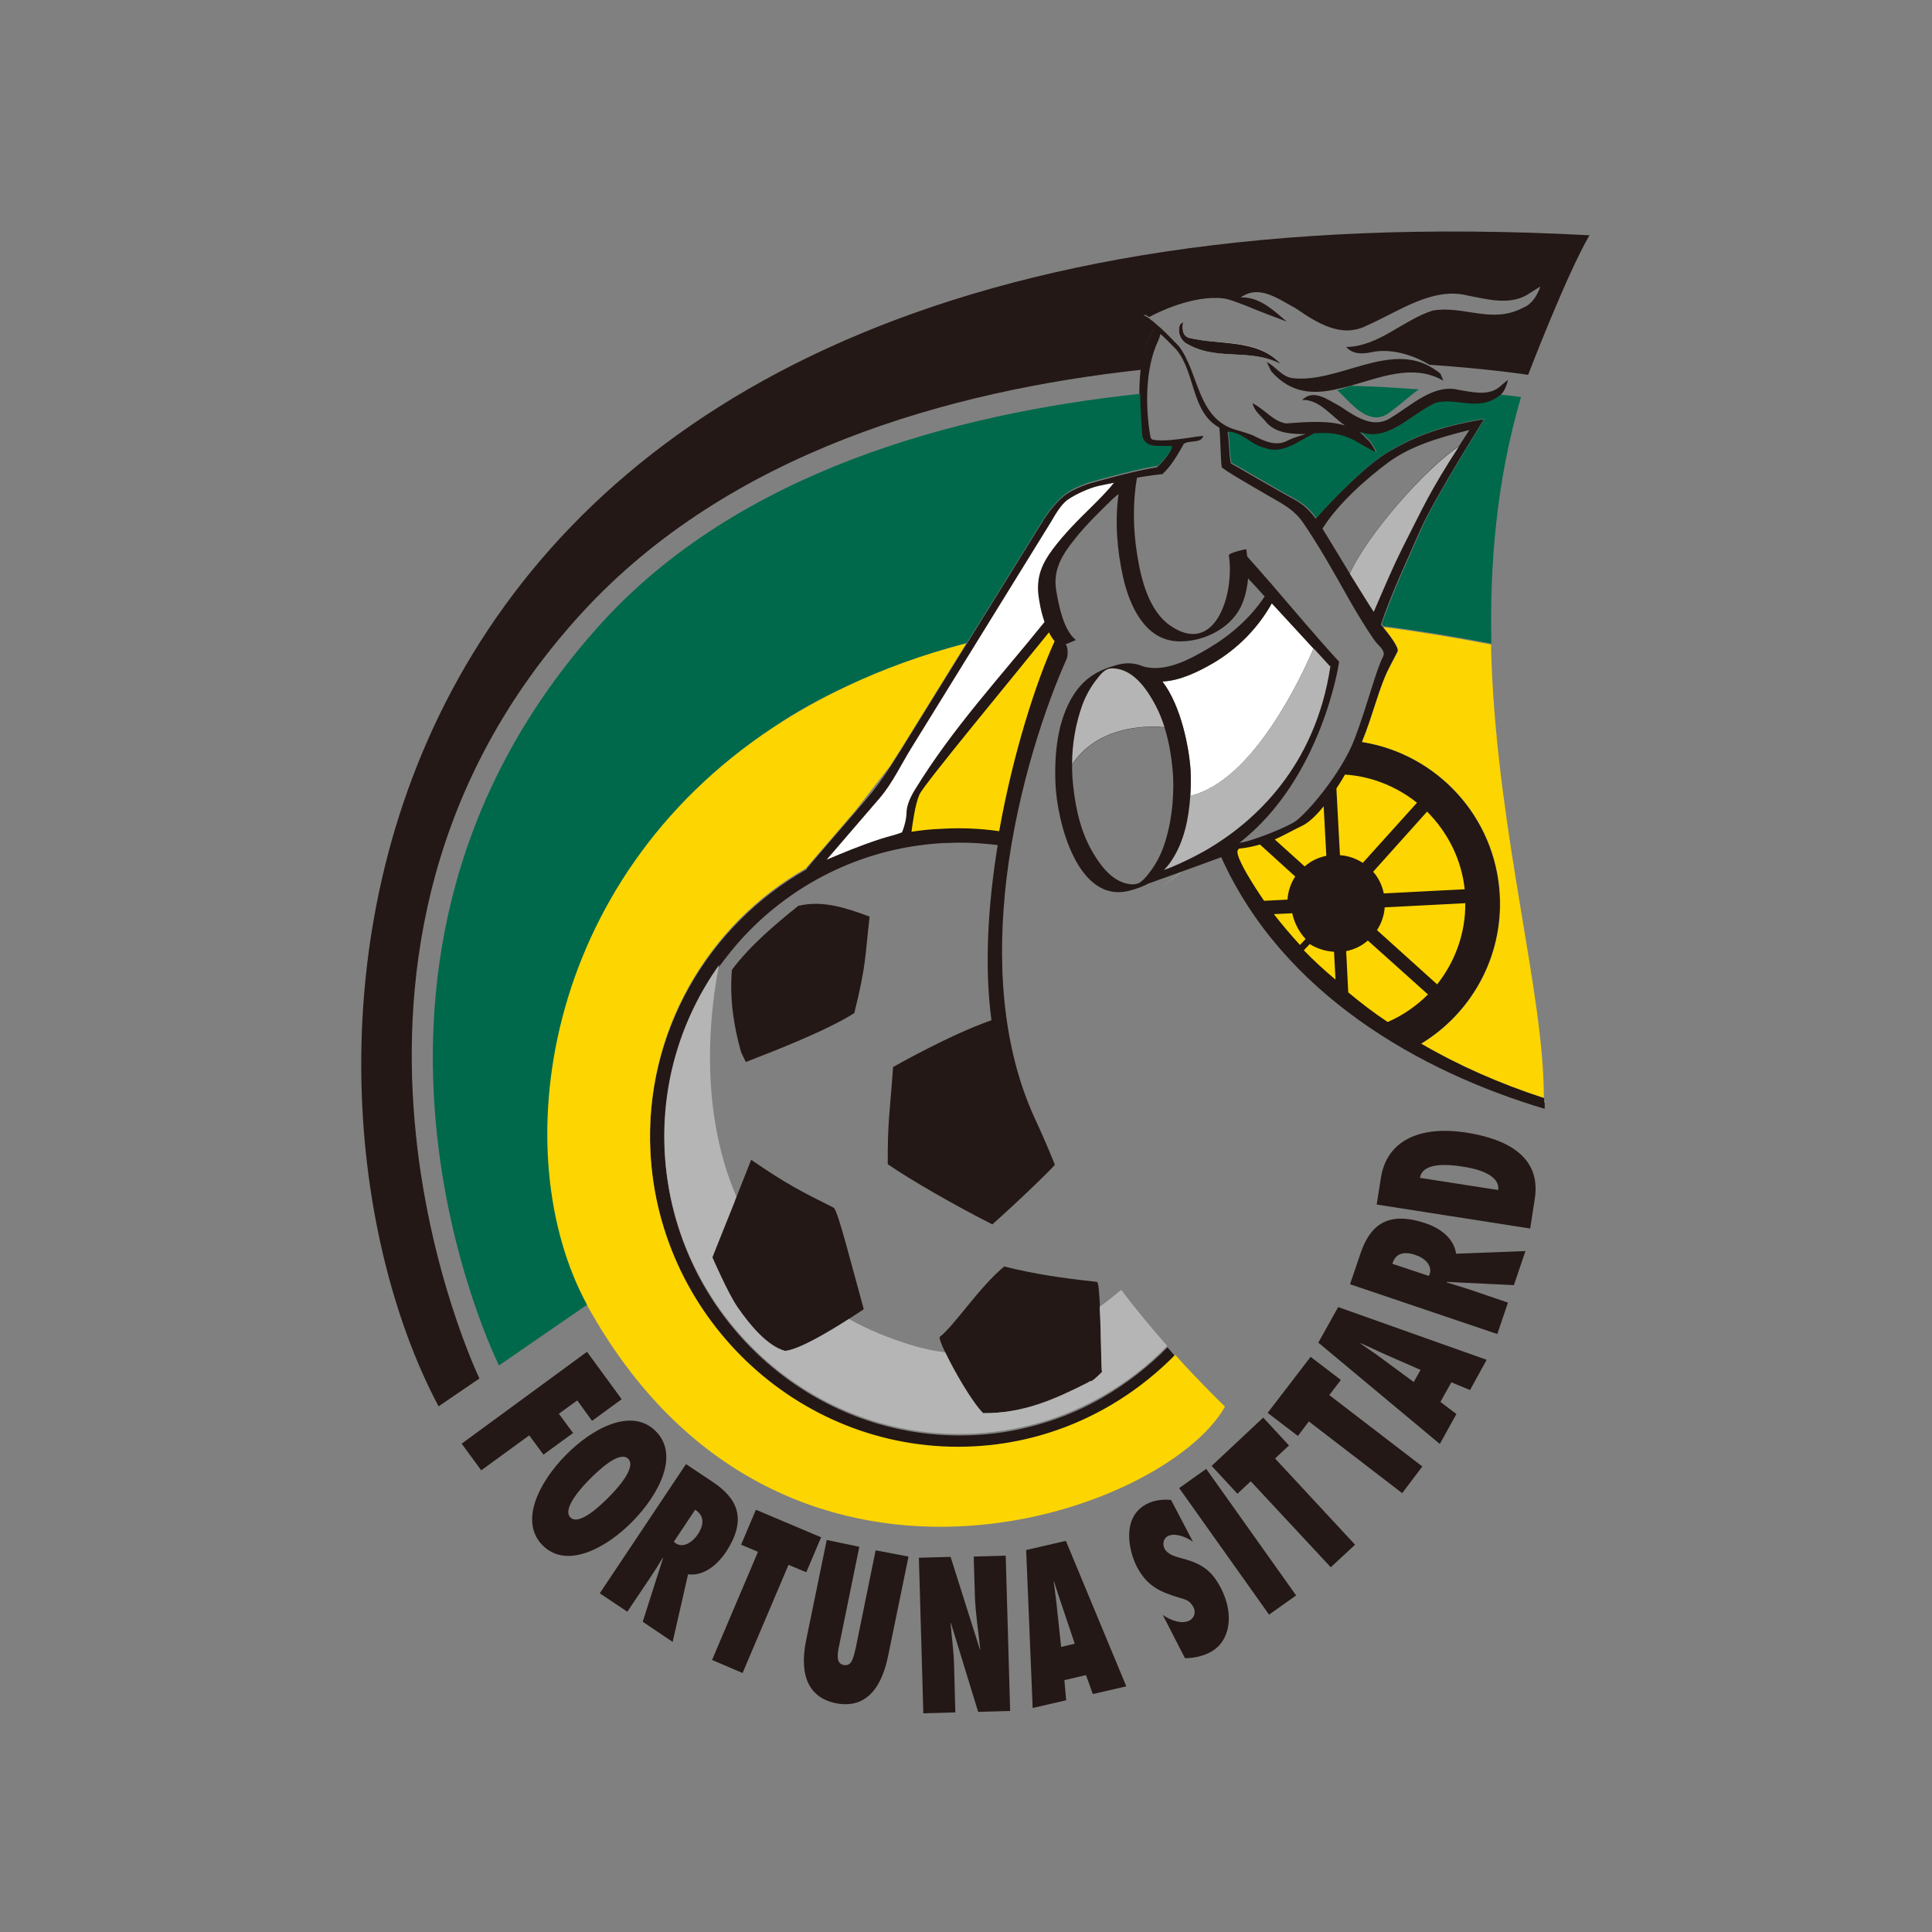 <svg xmlns="http://www.w3.org/2000/svg" xmlns:xlink="http://www.w3.org/1999/xlink" id="layer" x="0px" y="0px" viewBox="-153 -46 652 652" style="enable-background:new -153 -46 652 652;" xml:space="preserve"><rect x="-153" y="-46" width="652" height="652" fill="#808080" stroke="none"/><style type="text/css">	.st0{fill:#231815;}	.st1{fill:#FFFFFF;}	.st2{fill:#00694B;}	.st3{fill:#FDD500;}	.st4{fill:#B5B5B6;}</style><g>	<path class="st0" d="M236.4,64.9c-0.9-0.7-1.8-1.3-2.8-2c-0.7-0.6-1.1-2.3-0.1-2.7l1.3,0.8c2.9-1.6,14.9-7.5,25.1-6.3  c1.9,0.2,6.8,2.1,11.6,4.1c3.2,1.3,6.5,2.5,9.7,3.7c-4.3-3.7-8.4-7.6-14-8.1l-1.5,0c6.2-4.5,12.5,0.4,18.5,3.6  c7.3,5,15.5,10.3,24.2,5.8c10.7-4.7,22.2-13.2,34.2-10c6.4,1.2,13.5,3.2,19.6-0.2l4.6-2.9c-0.9,2.8-2.8,6-5.7,7.1  c-10.7,5.7-20-0.8-30.6,1c-10.2,3.3-18.2,12.1-29.2,12.3c1.3,1.5,3.7,2.8,8.3,1.8c8.2-1.8,16.3,2.1,19.8,4.2  c20.6,1.4,33.3,3.4,33.3,3.4s12.9-33.7,20.7-47.1C-48,10.1-66.9,312-5,428.6l13.8-9.4c0,0-69.8-144.6,34.6-258.4  c49.7-54.2,124.2-75,188.7-82c0.3-3,0.9-5.9,1.7-8.8C234.5,69.1,235.3,66.4,236.4,64.9"></path></g><g>	<path class="st0" d="M87.4,378.3c0,0,5.1,11.9,8.4,16.7c4.2,6.2,10.1,13.2,16.1,14.9c4.8-0.4,15.4-6.7,21.6-10.8c3-1.9,5-3.3,5-3.3  c-4.1-14.7-8.6-32.8-10.1-34.2c-11.3-5.7-15.5-7.7-27.9-16.2l-4.9,12.4l-0.9,2.4C90.9,369.5,87.4,378.3,87.4,378.3"></path></g><g>	<path class="st0" d="M214.3,420.5c1.4-1.2,0,1.1,4.6-3.5c-0.3-0.9-0.3-13.3-0.7-22c-0.2-4.7-0.5-8.3-1-8.4  c-11.9-1.3-21-2.6-31.3-5.2c-8.2,6.7-17.2,20.4-21.7,23.7c-0.4,0.3,0.4,2.4,1.8,5.3c3.1,6.5,9.3,17.1,12.8,20.5  C192.4,431,202.8,426.3,214.3,420.5"></path></g><g>	<path class="st1" d="M207.4,122.4c-2.5,1.7-4.6,5.7-5.7,7.5c-15.7,25.4-31.4,50.7-47,76.1c-3.4,5.6-6.5,12.1-10.8,17.1  c-6,6.9-11.9,13.9-17.9,20.8c5.5-2.3,10.9-4.6,17.9-6.8c3.7-1.2,4.7-1.2,7.5-2.3c0,0,1.2-2.7,1.5-5.9c0.1-0.8-0.4-3.2,2.8-8.4  c12.8-20.9,28.5-37.7,43.8-56.7c-1.1-3.3-1.8-6.9-2.1-9.4c-0.7-6,1.3-10.4,4.9-15.2c3.9-5.2,8.4-9.8,13.1-14.3  c1.5-1.5,5.7-5.6,7.6-8.2l0-0.1c-2.1,0.4-3.9,0.8-5.4,1.1C214.5,118.5,210,120.6,207.4,122.4"></path></g><g>	<path class="st1" d="M247,69.7c-1.9-1.5-2.8-3.9-1.7-6.3l1-0.7c-0.2,2.1-0.4,4.5,1.9,5.3c10.6,2.6,23.3,0.1,31.1,8.9  C268.7,71.2,257.7,76.2,247,69.7"></path></g><g>	<path class="st1" d="M290.3,172.9c-4.7-5.1-9.4-10.2-14.1-15.3c-4.6,8.3-11.6,15.4-19.8,20.2c-5,2.9-11,5.9-17.1,6.2  c6.3,8.3,9,22.3,9.5,30c0.1,2.8,0.1,5.7-0.1,8.6C270,217.6,286.4,182,290.3,172.9"></path></g><g>	<path class="st0" d="M248.2,68c-2.3-0.8-2.2-3.2-1.9-5.3l-1,0.7c-1.1,2.4-0.1,4.9,1.7,6.3c10.6,6.5,21.6,1.5,32.3,7.2  C271.4,68.2,258.8,70.6,248.2,68"></path></g><g>	<path class="st0" d="M283.1,81.6c-3.6-0.5-5.6-4-8.6-5.4l1.5,3.1c6.7,7.6,14.3,7.8,22.2,6c1.5-0.3,3-0.7,4.5-1.1  c10.3-2.9,20.9-7.3,30.7-2.1l0.7,0.4l-0.2-0.5l-0.8-1.9c-0.8-0.7-1.7-1.3-2.5-1.8C316,69,298.6,83.5,283.1,81.6"></path></g><g>	<path class="st1" d="M239.7,252.8c2.7-1.8,7.1-5.2,12.3-10.7C246.5,247.8,242,251.2,239.7,252.8L239.7,252.8"></path></g><g>	<path class="st0" d="M368.1,326.1v-1.6l-0.2,0c-14.8-4.8-28.6-10.9-41.3-18.3c16.8-10.2,27.6-29.1,26.5-50.1  c-1.4-26.5-21.3-47.7-46.5-51.7l0.1-0.3c3.6-8.8,5.8-18.4,9.1-24.8c0.9-1.8,1.9-3.6,2.8-5.4c0.7-1.3-2.8-5.7-5-8.4l0,0l-0.6-0.7  c3.8-11.2,8.8-21.6,13.2-31.7c4.9-11.2,21.7-37.6,21.6-37.6c-15.6,2.5-24.1,6.3-31.9,10.8c-7.6,4.4-18.6,15.6-24.9,22.7  c-1.9-2.6-4.1-4.8-7.3-6.5c-6.2-3.3-21.1-12.1-21.3-12.1c-0.7-3-0.6-7.6-1.1-10.6l1.1,0.2c4.3,0.6,6.7,4.3,11.1,5.3  c6.2,2.4,11.5-2.3,16.9-4.9c1.9-0.1,3.6-0.1,5.2,0c7.2,0.6,10.5,4.1,15.8,6.5c-0.3-1.1-2.1-4.1-3.3-4.9c-0.7-0.8-1.4-1.5-2.3-2.1  c9.3,3.7,17.2-6,25.6-9.8c7.2-1.8,14,3,21-2l0.8-0.6c1.4-1.2,2.3-3.4,2.7-5.3l-1,0.8l-2,1.7c-3.9,3-9,1.6-13.5,0.9  c-8.5-2.2-15.9,5.1-22.9,9.3c-5.7,3.9-11.7,0-17.1-3.7c-4.4-2.3-9-6.1-13-2.2l1,0c5.2,0.3,9,5.5,13.5,8.6  c-5.8-1.8-13.1-1.2-19.9-0.7c-4.4-0.7-7.3-4.9-11.3-6.8c0.7,2.9,3,4.3,4.8,6.6c3.2,3.5,8.3,3.8,13.2,3.8c-2.1,0.6-4.4,1.3-6,2.1  c-4,2.3-8.2,0.2-11.9-1.7c-2.3-0.9-6.6-2.1-6.6-2.1c-12.2-4.3-11.6-18.9-18.3-27.9c-1.8-1.8-4-4.2-6.2-6.2l-0.6-0.5  c-1.2-1.1-2.4-2.1-3.5-2.9l-1.3-0.8c-1,0.4-0.5,2.2,0.1,2.7c1.1,0.7,2,1.3,2.8,2c-1.1,1.5-1.9,4.2-2.6,5.1  c-0.8,2.9-1.4,5.8-1.7,8.8c-0.3,2.8-0.4,5.5-0.4,8.3c0,4.8,0.3,9.6,0.7,14.2c1.3,4.8,6.5,2.8,10.1,3.5c-0.4,2.4-4.8,6.6-4.9,6.6  c-7.3,1.2-15.1,3.4-22.1,5.3c-2.5,0.7-7.3,2.6-9.6,4.7c-2.6,2.3-5.1,5.4-6.9,8.4c-7.9,12.7-15.7,25.4-23.6,38.1  c-0.6,1-1.2,1.9-1.8,2.9l-0.3,0.4c-7.4,11.9-14.7,23.8-22.1,35.7c-1.3,2-2.5,3.9-3.7,5.8c-2.5,3.8-5,7.3-8.1,10.9  c-1.2,1.4-2.3,2.7-3.5,4.1c-5.5,6.4-11,12.7-16.4,19.1l-0.1,0.3c-33.2,18.8-54.8,55.2-52.7,95.9c3,57.3,51.9,102.3,109.2,99.3  c26.6-1.4,50.4-13.1,67.9-30.9l-0.6-0.7c-0.6-0.7-1.3-1.5-2-2.3c-6.5,6.6-13.9,12.3-22,17c-5.6,3.2-11.6,5.9-17.8,7.9  c-8,2.6-16.4,4.3-25.2,4.7c-54.9,2.9-101.8-40.3-104.6-95.2c-1.2-23.4,5.7-45.3,18.4-63l1.5-2l0.3-0.4c2.6-3.4,5.4-6.7,8.4-9.7l1-1  l0.7-0.7c16.7-16.1,39-26.5,63.9-27.8l1,0c5.8-0.3,11.5,0,17.1,0.7c-3.2,19.8-4.6,40.6-2.1,59.1c-14.3,5-33.2,15.8-33.2,15.8  c-1,14.3-1.9,18.3-1.8,32.8c7.7,5.3,22.8,14,35.3,20.3c0,0,10.6-9.4,19.7-18.6l0,0l1.4-1.5c0,0-2.8-7.2-6.7-15.5  c-11.6-25.2-12.8-54.4-9.6-81.3c3.8-31.1,13.6-59.1,20.3-74c0.6-1.3,0.3-4.9-0.5-4.8l3.6-1.5c-4.3-3.4-5.9-12.2-6.7-17.1  c-1-6.7,2.1-11.7,6.1-16.7c3.9-5,8.6-9.5,13.1-13.9c0.4-0.4,1.1-0.9,1.9-1.6c-1.3,9.3-0.5,19,1.5,28c2.2,9.8,7.3,20.9,17.9,21.7  c8.1,0.6,17.9-3.7,21.8-11.5c1.4-2.9,2.2-6.3,2.5-9.7c1.9,2,3.8,4.1,5.6,6.1c-4.8,7.2-11.4,13-18.8,17.4c-6.4,3.8-15,8.5-22.5,6.1  c-2.6-1.1-5.6-1.3-8.9-0.3c-6.1,1.7-10.5,4.3-14.1,9.7c-5.7,8.7-6.7,20.2-6.3,30.3c0.5,12.5,7.4,41,25.3,36c2.2-0.6,4.2-1.3,6-2.3  c4.5-1.6,17.9-6.4,24.6-8.9l0-0.1c20.8,46.3,67.2,72.5,109.2,85V326.1 M315.7,109.9c7.1-5.1,15.6-7.9,27.2-10.8  c-1.3,2-2.5,3.8-3.5,5.4c-11.3,7.5-30.8,29.7-36.9,43c-4.7-7.7-9.1-15-9.2-15.1C298.7,123.7,308.7,115.1,315.7,109.9 M239.5,240.2  c-1.2,3.2-2.9,6.2-5,8.8c-1,1.3-1.9,2.2-2.8,2.8l-0.1,0.1c-1,0.5-2.2,0.7-3.8,0.4c-6.1-1-10.3-7.4-13-12.4  c-3.8-7.3-5.3-15.7-5.9-23.8c-0.1-1.4-0.1-2.8-0.1-4.1c9.7-14.3,28.3-12.9,31.2-12.5c1.7,5.3,2.5,11,2.9,16.5  C243.2,224.2,242.3,232.4,239.5,240.2 M248.7,222.6c0.2-2.9,0.2-5.8,0.1-8.6c-0.5-7.7-3.2-21.8-9.5-30c6-0.3,12.1-3.3,17.1-6.2  c8.2-4.8,15.2-11.9,19.8-20.2c4.7,5.1,9.4,10.2,14.1,15.3C286.4,182,270,217.6,248.7,222.6 M283.5,231.6  c-4.6,2.6-15.4,6.7-18.2,6.8c27.9-21.7,33.7-61.1,33.6-61.1c-7.9-8.6-15.3-17.5-22.9-26.3l0-0.3l-0.1,0.2c-2.6-3-5.3-6.1-8-9.1  c-0.1-0.8-0.2-1.6-0.3-2.4c0-0.2-6,1.2-5.9,2c2,12.6-4.4,34.4-19.8,23.7c-7.1-4.9-9.8-15.4-11.1-23.7c-1.4-8.5-1.6-17.6-0.1-26.2  c4.1-0.7,7.5-1.1,8.5-1.2l0.1,0c3.2-3,5.2-6.7,7.2-10.2c1.9-1.4,5.8,0,6.6-2.7c-2.6,0.2-5.4,0.8-8.3,1.1c-2.3,0.3-4.7,0.5-7,0.4  l-1.8-0.2l-0.6-0.5l-0.2-0.7c-1.6-9.2-1.9-22.5,2.6-32.1c0.2-0.4,0.6-1.4,0.8-2.4c1.7,1.5,3.4,3.2,5.5,5.4c6.4,8,4.9,21,14.4,26.2  c0.4,3.6,0.4,10.6,0.8,13.3c0.1,0.7,11.8,7.4,16.8,10.3c4.4,2.5,7.9,4.4,10.8,8.7c5.6,8.2,10.6,17.2,15.5,25.9  c2.7,4.7,5.5,9.4,8.6,13.8c1.3,1.8,3.8,3.2,2.7,5.4c-2.4,4.6-5.5,17.1-9.5,27.5C299.8,215,287.3,229.5,283.5,231.6"></path></g><g>	<path class="st0" d="M140.1,263.2c-7.3-2.7-15.4-5.5-23.7-3.5c-7.8,6.3-16.1,13.2-22.4,21.6c-0.8,9.9,0.6,18.9,3.1,27.8l1.6,3.3  c9.8-3.8,27.3-10.6,36.6-16.5c4.1-16.5,3.6-19.1,5.1-31.9C140.3,263.2,140.9,263.5,140.1,263.2"></path></g><g>	<polygon class="st0" points="2.8,441.2 45.1,410.2 56.8,426.2 46.8,433.5 41.8,426.6 35.6,431.1 40.4,437.6 30.4,444.9 25.6,438.4   9.4,450.2  "></polygon></g><g>	<polygon class="st0" points="87.3,514.2 102.8,477.7 97.1,475.3 102.1,463.5 124.1,472.8 119.1,484.6 113.1,482.1 97.6,518.6  "></polygon></g><g>	<path class="st0" d="M153.6,479.3l-6.9,33.6c-1.3,6.2-4.9,18.4-17.6,15.9c-12.7-2.6-11.3-15.3-10-21.5l6.9-33.6l11,2.3l-6.6,32.3  c-0.3,1.4-0.7,3.1-0.7,4.6c0,1.5,0.5,2.7,2,3c1.6,0.3,2.5-0.6,3-1.9c0.6-1.4,0.9-3.2,1.2-4.4l6.6-32.4L153.6,479.3z"></path></g><g>	<path class="st0" d="M157.1,479.7l10.7-0.3l9.9,31.3l0.1-0.1c-0.6-6-1.6-12-1.8-18l-0.4-13.3l10.8-0.3l1.5,52.4l-10.8,0.3l-9.2-30  l-0.1,0.1c0.4,4.9,1.1,9.8,1.2,14.7l0.4,15.4l-10.8,0.3L157.1,479.7z"></path></g><g>	<path class="st0" d="M239.4,499c2.7,1.9,6.5,3.2,9,1.9c1.4-0.7,2.4-2.6,1.3-4.6c-0.6-1.1-1.3-1.8-2.1-2.2c-0.8-0.4-1.7-0.7-2.6-0.9  c-2.9-0.9-5.6-1.8-8-3.3c-2.4-1.5-4.5-3.7-6.3-7.1c-2.8-5.4-5.3-16.7,3.2-21.2c2.4-1.3,5.5-1.7,8.3-1.4l7.4,14.1  c-2.4-1.7-6.2-3.1-8.5-1.9c-1.2,0.6-2,2.4-1.1,4.2c0.5,1,1.4,1.6,2.3,2.1c0.9,0.5,2,0.7,2.8,1c3.1,0.8,5.6,1.6,7.9,3.1  c2.3,1.5,4.2,3.6,6,7.1c4.5,8.6,3.4,18-3.6,21.7c-2.5,1.3-5.5,2-8.5,2L239.4,499z"></path></g><g>			<rect x="238.2" y="468.8" transform="matrix(0.579 0.815 -0.815 0.579 498.222 -15.861)" class="st0" width="52.4" height="11.2"></rect></g><g>	<polygon class="st0" points="296.1,482.9 269.1,453.9 264.6,458.1 255.9,448.7 273.3,432.4 282,441.8 277.3,446.2 304.3,475.3  "></polygon></g><g>	<polygon class="st0" points="320.2,457.9 288.7,433.7 285,438.6 274.8,430.8 289.3,411.9 299.5,419.7 295.6,424.8 327,448.9  "></polygon></g><g>	<path class="st0" d="M68.2,436.9c-8.1-8-21.4-0.9-30.3,8.2c-9,9.1-15.8,22.5-7.7,30.5c8.1,8,21.4,0.9,30.3-8.2  C69.5,458.2,76.4,444.9,68.2,436.9 M52.4,459.3c-2.3,2.3-9.9,9.8-12.9,6.8c-3-3,4.3-10.7,6.6-13c2.3-2.3,9.9-9.8,12.9-6.8  C62,449.3,54.7,457,52.4,459.3"></path></g><g>	<path class="st0" d="M87.5,454.1l-9-6l-29.1,43.6l9.3,6.2l7.8-11.6c1.4-2.1,2.8-4.3,4.1-6.5l0.2-0.1l-6.9,21.6l10.1,6.8l5.2-22.8  c4.9,0.6,9.4-2.6,12.7-7.4C99.5,466.4,95.6,459.5,87.5,454.1 M82.5,471.8c-1.9,2.8-5,4.7-7.5,3l-0.6-0.5l7.2-10.8  C84.3,465.2,85,468,82.5,471.8"></path></g><g>	<path class="st0" d="M206.7,474l-13.4,3.1l2.2,53.3l11.3-2.6l-0.6-6.8l7.3-1.7l2.3,6.4l11.3-2.6L206.7,474z M205.1,509.8l-1.3-12.2  c-0.3-3.3-0.8-6.6-1.2-9.9l0.1,0c1,3.1,2,6.3,3.1,9.4l3.9,11.6L205.1,509.8z"></path></g><g>	<path class="st0" d="M343.1,423.1l5.6-10.2l-50.1-17.8l-6.7,12l41,34.2l5.6-10.1l-5.4-4.1l3.7-6.6L343.1,423.1z M324.1,420.4  l-9.9-7.3c-2.6-2-5.4-3.8-8.1-5.7l0.1-0.1c3,1.3,6,2.8,9,4.1l11.2,4.9L324.1,420.4z"></path></g><g>	<path class="st0" d="M361.8,376.2l-23.4,0.9c-0.7-4.9-4.9-8.5-10.4-10.3c-13.1-4.4-18.8,1.1-21.9,10.3l-3.5,10.3l49.7,16.8  l3.6-10.6l-13.2-4.5c-2.4-0.8-4.9-1.5-7.4-2.3l-0.1-0.2l22.7,1.1L361.8,376.2z M329.5,383.9l-0.3,0.7l-12.3-4.1  c0.8-3,3.3-4.5,7.7-3C327.8,378.5,330.4,381,329.5,383.9"></path></g><g>	<path class="st0" d="M341.7,336.2c-15.7-2.4-26.8,2.8-28.7,15.4l-1.4,8.9l51.8,8.1l1.5-9.7C366,352.2,365.6,339.9,341.7,336.2   M352.6,355.6l-26.4-4.1c0.8-5.1,8.8-4.7,14.4-3.8C345.5,348.4,353.3,350.5,352.6,355.6"></path></g><g>	<path class="st1" d="M223,116.8c-1.9,2.6-6.1,6.7-7.6,8.2c-4.6,4.5-9.2,9.1-13.1,14.3c-3.6,4.8-5.5,9.2-4.9,15.2  c0.3,2.5,0.9,6,2.1,9.4c-15.3,19-31,35.8-43.8,56.7c-3.2,5.2-2.7,7.7-2.8,8.4c-0.3,3.2-1.5,5.9-1.5,5.9c-2.9,1.1-3.8,1.1-7.5,2.3  c-7,2.3-12.4,4.6-17.9,6.9c6-6.9,11.9-13.9,17.9-20.8c4.3-5,7.3-11.5,10.8-17.1c15.7-25.4,31.4-50.8,47-76.1  c1.1-1.8,3.2-5.8,5.7-7.5c2.6-1.8,7.2-3.9,10.3-4.6c1.4-0.3,3.3-0.7,5.4-1.1L223,116.8"></path></g><g>	<path class="st2" d="M108.2,199.3c7.6-5.2,15.8-9.7,24.7-13.8c12.2-5.7,25.6-10.6,40.3-14.5c0.7-1,1.6-2.5,2.1-3.3  c7.9-12.7,15.7-25.4,23.6-38.1c1.8-3,4.4-6.1,7-8.4c2.4-2.1,7.1-4,9.7-4.7c7-1.9,14.8-4.1,22.1-5.3c0.1,0,4.5-4.2,4.9-6.6  c-3.6-0.6-8.8,1.3-10.1-3.5c-0.3-4.6-0.7-9.3-0.7-14.2c-63.3,6.7-135.9,26.6-182.2,77.8C-53,278.3,15.4,414.8,15.4,414.8l29.9-20.6  C17.8,343.8,29.5,251.2,108.2,199.3"></path></g><g>	<path class="st2" d="M298.3,85.7l1.1,1c4.9,5.1,10.7,11.4,16.9,6.2c3.1-2.2,6.2-5.1,9.5-7.5c-6.9-0.5-14.6-1-23-1.2  C301.3,84.8,299.8,85.3,298.3,85.7"></path></g><g>	<path class="st2" d="M331.6,89.9c-8.4,3.8-16.3,13.5-25.6,9.8c0.8,0.6,1.6,1.3,2.3,2.1c1.2,0.8,2.9,3.8,3.3,4.9  c-5.3-2.3-8.6-5.9-15.8-6.5c-1.6-0.1-3.4-0.1-5.2,0c-5.5,2.7-10.8,7.3-16.9,4.9c-4.4-1-6.8-4.6-11.1-5.3l-1.1-0.2  c0.5,3,0.4,7.7,1.1,10.6c0.2-0.1,15.1,8.8,21.3,12.1c3.2,1.7,5.4,3.8,7.3,6.5c6.4-7.1,17.3-18.3,24.9-22.7  c7.8-4.5,16.3-8.3,31.9-10.8c0.2,0-16.7,26.4-21.5,37.6c-4.4,10.1-9.3,20.5-13.2,31.7l0.6,0.7c11.7,1.5,23.8,3.5,36.4,5.9  c-0.6-27.1,1.8-55.2,10-83.2c0,0-2.4-0.4-6.8-0.8l-0.8,0.6C345.5,92.9,338.7,88.1,331.6,89.9"></path></g><g>	<path class="st3" d="M243.6,411.2c-17.5,17.8-41.2,29.5-67.9,30.9c-57.3,3-106.2-42-109.2-99.3c-2.1-40.7,19.5-77.1,52.7-95.9  l0.1-0.3c5.5-6.4,11-12.7,16.4-19.1l11.6-14.9c1.2-1.9,2.4-3.8,3.7-5.8c7.4-11.9,14.7-23.8,22.1-35.7l0,0  c-14.7,3.8-28.1,8.7-40.3,14.5c-8.9,4.2-17.1,8.8-24.7,13.8c-78.8,51.9-90.4,144.5-63,194.9l0.2,0.5  C110,511.4,240,465.2,260.4,428.7C258.6,427,249.1,417.5,243.6,411.2"></path></g><g>	<path class="st3" d="M318.7,173.9c-0.9,1.8-1.9,3.6-2.8,5.4c-3.4,6.4-5.5,16-9.1,24.8l-0.1,0.3c25.2,4,45.1,25.2,46.5,51.7  c1.1,21-9.7,39.9-26.5,50.1c12.7,7.4,26.6,13.5,41.3,18.3v-0.6c0-34.5-15.2-87.2-17.6-145.3c-0.1-2.4-0.2-4.8-0.2-7.1  c-12.6-2.4-24.7-4.4-36.4-5.9C315.9,168.2,319.3,172.6,318.7,173.9"></path></g><g>	<path class="st3" d="M332,286.2l-20.3-18.3c1.5-2.3,2.4-4.9,2.6-7.7l27.2-1.4C341.6,269,338,278.6,332,286.2"></path></g><g>	<path class="st3" d="M341.3,254.1l-27.3,1.4c-0.6-2.8-1.8-5.3-3.6-7.3l18.2-20.3C335.5,234.8,340.2,243.9,341.3,254.1"></path></g><g>	<path class="st3" d="M294.6,242.8c-2.8,0.6-5.3,1.8-7.3,3.6l-10.1-9.1c2.7-1.2,5.5-2.8,9.4-4.7c2.2-1.1,4.7-3.5,7.1-6.5  L294.6,242.8z"></path></g><g>	<path class="st3" d="M267.8,248.9c-0.1-0.2-1.3-2.2-2.2-4.2c-0.7-1.5-1.2-3-0.9-3.8l0.4-0.5c2.8-0.3,5.1-0.8,7.1-1.4l11.9,10.8  c-1.5,2.3-2.4,4.9-2.6,7.8l-7.9,0.4C271.6,255.1,269.6,252,267.8,248.9"></path></g><g>	<path class="st3" d="M285.7,272.9c-3.1-3.4-6-6.8-8.8-10.4l6.2-0.3c0.7,3.3,2.3,6.3,4.5,8.7L285.7,272.9z"></path></g><g>	<path class="st3" d="M287,274.7l2-2.1c2.4,1.5,5.2,2.4,8.2,2.6l0.5,9.4C294,281.5,290.4,278.2,287,274.7"></path></g><g>	<path class="st3" d="M298,220.1c1-1.5,2-3.1,2.9-4.7c9.1,0.6,17.5,4.1,24.3,9.5l-18.3,20.3c-2.3-1.5-4.9-2.4-7.7-2.6L298,220.1z"></path></g><g>	<path class="st3" d="M302,288.9l-0.7-13.9c2.8-0.6,5.3-1.8,7.3-3.6l20.3,18.2c-3.9,3.9-8.5,7.1-13.6,9.3  C310.6,295.8,306.2,292.4,302,288.9"></path></g><g>	<path class="st3" d="M157.3,222.1c-1.5,3.4-2.3,9.7-2.7,12.6c3.3-0.5,6.7-0.9,10.2-1c6.6-0.4,13.1-0.1,19.4,0.8  c4.7-26.4,12.5-50.5,18.7-64.1c-0.7-0.9-1.4-1.9-1.9-3C189,182.3,158.8,218.7,157.3,222.1"></path></g><g>	<path class="st4" d="M218.9,417c-4.6,4.6-3.3,2.4-4.6,3.5c-11.5,5.8-21.9,10.5-35.5,10.4c-3.5-3.3-9.7-14-12.8-20.5  c-3.7-0.5-7.4-1.2-11.2-2.4c-8-2.4-15.1-5.4-21.3-8.9c-6.3,4-16.8,10.4-21.6,10.8c-6-1.7-11.8-8.7-16.1-14.9  c-3.3-4.9-8.4-16.7-8.4-16.7s3.5-8.8,7.2-18.1l0.9-2.4c-13.3-30.8-8.4-64.9-6-77.3l0.2-0.9c-12.6,17.7-19.6,39.6-18.4,63  c2.9,54.9,49.8,98.1,104.6,95.2c8.8-0.5,17.2-2.1,25.2-4.7c6.1-2,12.1-4.7,17.8-7.9c8.1-4.6,15.5-10.3,22-17l-0.7-0.8  c-3.8-4.4-8.7-10-14.8-18.1c-2.4,2-4.8,3.9-7.3,5.7C218.6,403.6,218.6,416.1,218.9,417"></path></g><g>	<path class="st4" d="M295.8,178.8c-1.8-2-3.7-4-5.5-6c-3.9,9.1-20.3,44.7-41.6,49.7c-0.5,7.7-2.1,15.5-6.2,21.7  c-0.8,1.3-1.7,2.4-2.7,3.4c2.3-0.8,6.7-2.6,12.2-5.6l1.3-0.7l1.4-0.8c15.5-9.2,36.2-27.6,41.3-61.8L295.8,178.8"></path></g><g>	<path class="st4" d="M240,199.4c-0.8-2.5-1.8-5-3-7.3c-2.7-5.1-6.9-11.4-13-12.4c-3.3-0.6-4.6,0.6-6.7,3.3c-2.1,2.6-3.8,5.6-5,8.8  c-2.3,6.4-3.5,13.3-3.5,20.1C218.5,197.6,237.1,199.1,240,199.4"></path></g><g>	<path class="st4" d="M302.5,147.6c2.9,4.6,5.8,9.4,8.1,12.9c3.8-8.8,6.5-15.2,9.6-21.4c7.5-14.7,9-18.7,19.2-34.5  C328.1,112.1,308.6,134.2,302.5,147.6"></path></g></svg>